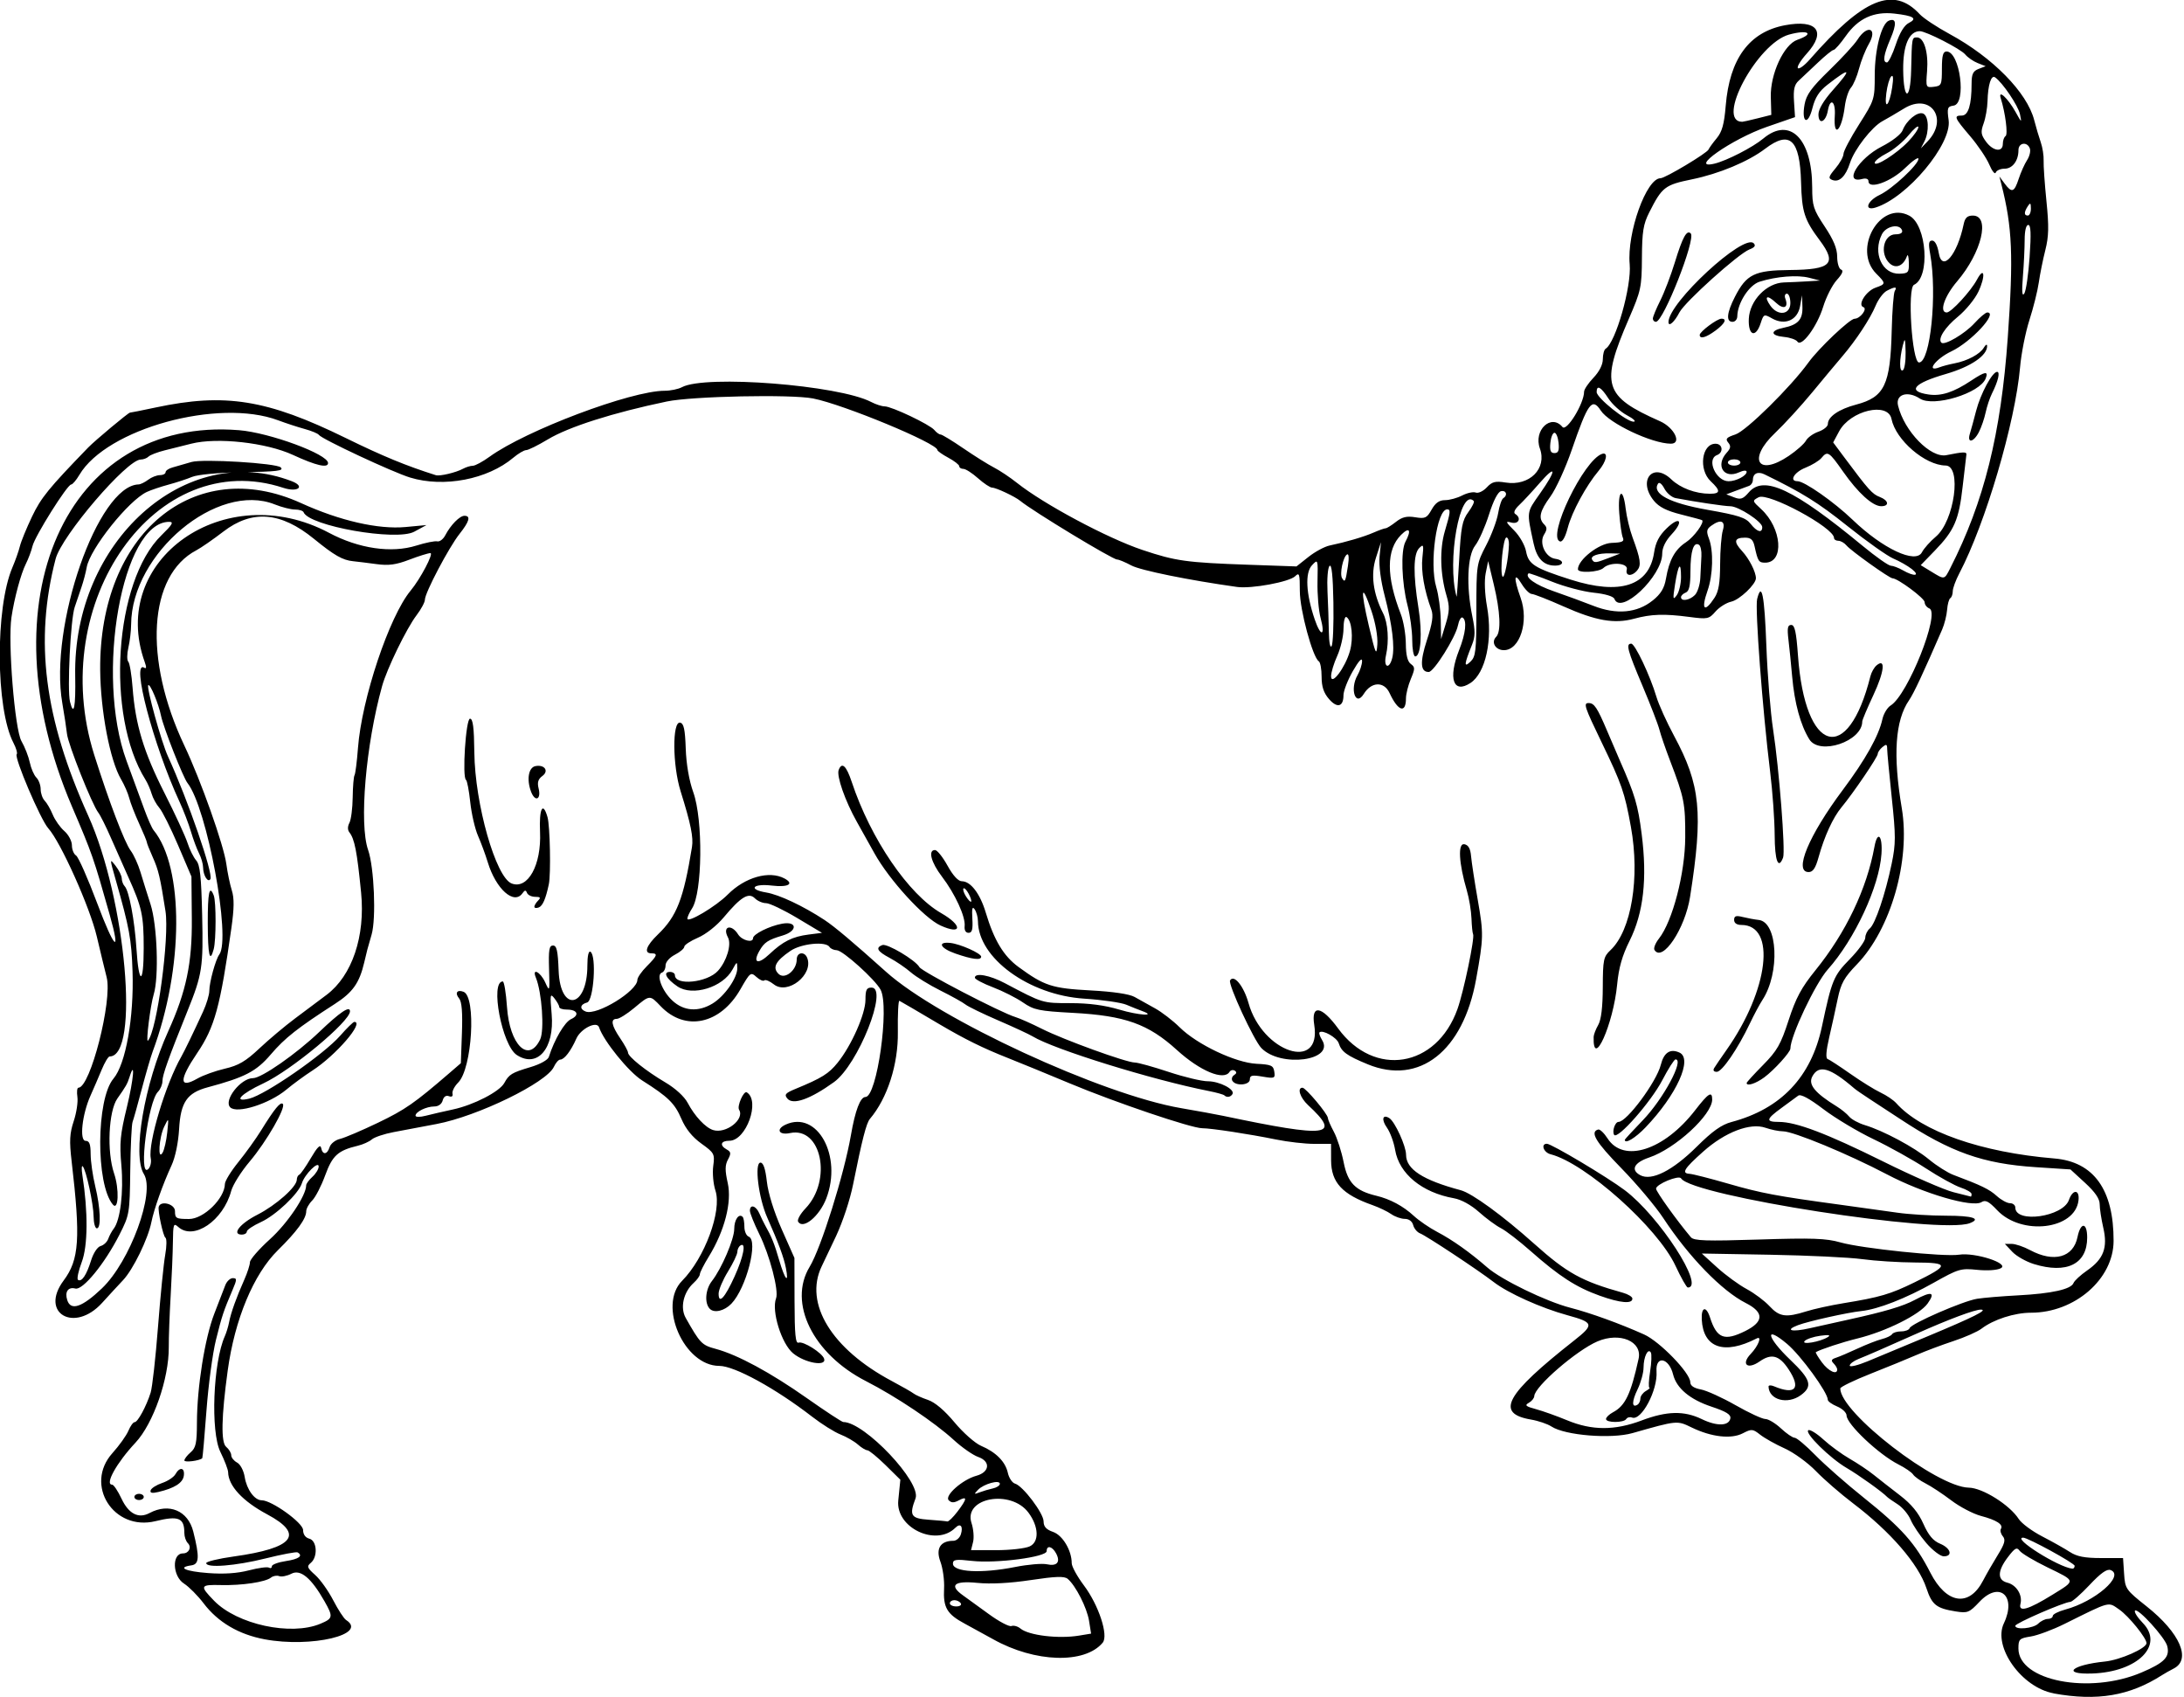 <?xml version="1.0" encoding="UTF-8"?>
<svg version="1.1" viewBox="0 0 655.31 509.06" xmlns="http://www.w3.org/2000/svg">
<path d="m616.19 507.94c-9.624-1.756-18.291-13.947-14.928-20.999 3.904-8.186-1.325-12.803-7.311-6.456-3.075 3.261-3.572 3.46-7.181 2.883-5.776-0.924-7.085-1.966-8.746-6.966-2.414-7.267-10.762-16.922-22.003-25.448-3.724-2.825-8.746-7.181-11.16-9.681-2.414-2.5-6.625-5.554-9.358-6.787-2.733-1.233-6.045-3.088-7.36-4.123-2.235-1.758-2.575-1.785-5.232-0.411-3.47 1.795-9.43 1.11-15.345-1.764-4.371-2.124-4.292-2.131-17.718 1.687-6.418 1.825-20.248 0.707-24.327-1.966-1.181-0.774-3.953-1.716-6.158-2.092-10.774-1.839-7.704-7.46 12.948-23.705 6.095-4.794 5.931-5.414-2-7.587-7.901-2.164-17.741-6.588-22.106-9.938-4.821-3.7-20.269-13.913-22.117-14.622-0.865-0.332-1.793-1.445-2.062-2.474-0.298-1.141-1.279-1.87-2.515-1.87-1.114 0-2.948-0.646-4.076-1.436-1.128-0.79-3.656-2.003-5.619-2.695-9.096-3.209-12.401-6.788-12.421-13.447l-0.014-4.922h-5.041c-2.773 0-7.941-0.591-11.484-1.314-8.026-1.637-19.391-3.371-22.164-3.383-3.232-0.014-26.036-7.732-39.592-13.4-6.703-2.803-15.141-6.264-18.75-7.69-7.43-2.937-12.781-5.575-20.36-10.038-2.878-1.695-6.646-3.915-8.374-4.934-1.728-1.019-3.414-1.988-3.747-2.155-0.333-0.167-0.544 4.042-0.469 9.352 0.138 9.704-3.143 19.904-8.385 26.069-1.073 1.262-2.337 6.189-5.05 19.68-0.927 4.608-3.054 11.06-5.102 15.469-0.718 1.547-2.663 5.637-4.321 9.089-5.353 11.144 2.993 24.788 21.035 34.388 3.047 1.621 6 3.311 6.562 3.754 0.562 0.443 2.499 1.307 4.303 1.919 2.099 0.712 4.97 3.141 7.969 6.744 2.578 3.097 6.158 6.257 7.956 7.023 4.474 1.905 7.298 4.75 8.032 8.096 0.339 1.545 1.31 3.005 2.158 3.244 2.351 0.665 8.572 8.89 8.572 11.335 0 1.564 0.786 2.436 2.843 3.153 2.878 1.003 5.595 5.558 5.595 9.379 0 0.99 1.651 3.998 3.668 6.682 4.428 5.894 7.42 15.006 5.633 17.159-5.358 6.456-20.364 5.991-32.856-1.016-2.256-1.265-6.09-3.367-8.521-4.67-5.372-2.88-6.523-4.841-6.221-10.599 0.128-2.436-0.372-6.05-1.111-8.031-1.456-3.903 5e-3 -6.242 3.899-6.242 0.898 0 1.911-0.876 2.25-1.946 0.759-2.392-0.134-3.474-1.632-1.976-5.801 5.801-17.972 7e-3 -17.151-8.163l0.626-6.236-4.496-4.433c-2.47-2.41-4.9-4.4-5.4-4.4-0.499 0-1.778-0.775-2.843-1.723-1.065-0.948-3.412-2.303-5.217-3.012-1.805-0.709-5.619-3.096-8.475-5.306-11.035-8.535-23.34-15.272-27.896-15.272-10.573 0-18.511-18.127-11.172-25.51 6.771-6.812 12.021-20.996 10.017-27.067-0.646-1.957-0.944-5.274-0.663-7.371 0.488-3.641 0.328-3.944-3.551-6.73-2.72-1.953-4.702-4.404-5.998-7.418-2.015-4.685-3.942-6.57-11.794-11.534-4.038-2.553-11.544-11.815-12.919-15.941-0.666-1.998-5.497 0.413-6.814 3.4-1.641 3.722-3.615 6.295-4.829 6.295-0.505 0-1.36 0.97-1.9 2.156-2.165 4.751-22.841 14.829-35.215 17.164-4.234 0.799-10.018 1.891-12.854 2.426-2.836 0.535-5.789 1.524-6.562 2.197-0.773 0.673-2.672 1.527-4.219 1.897-5.956 1.426-7.61 2.927-9.779 8.877-1.154 3.165-2.906 6.563-3.894 7.55-0.988 0.988-1.796 2.443-1.796 3.235 0 2.231-2.783 6.051-8.513 11.686-7.284 7.163-12.937 20.724-15.045 36.094-1.906 13.895-2.062 21.546-0.466 22.871 0.838 0.696 1.524 1.831 1.524 2.523 0 0.692 0.786 1.679 1.746 2.193 0.999 0.534 1.985 2.405 2.304 4.368 0.608 3.745 2.958 6.951 5.094 6.951 2.992 0 12.418 6.779 12.418 8.93 0 1.313 0.704 2.285 1.875 2.591 2.307 0.603 2.6 5.459 0.438 7.254-1.262 1.047-1.101 1.49 1.312 3.63 1.512 1.341 3.952 4.758 5.421 7.594 1.47 2.836 3.199 5.494 3.844 5.906 6.777 4.336-10.433 8.418-24.436 5.797-7.77-1.455-14-5.127-18.297-10.786-1.753-2.309-4.404-4.978-5.892-5.931-3.468-2.222-3.706-9.049-0.315-9.049 1.802 0 2.688-1.861 1.467-3.082-0.574-0.574-1.043-1.933-1.043-3.02 0-4.566-1.714-5.273-8.663-3.573-12.572 3.076-21.442-10.926-12.924-20.401 2.049-2.279 4.21-5.304 4.801-6.722 0.592-1.418 1.436-2.578 1.876-2.578 0.935 0 3.503-4.74 4.796-8.851 0.496-1.577 1.491-10.461 2.211-19.742 0.72-9.281 1.69-18.984 2.155-21.562 0.465-2.578 0.492-4.911 0.06-5.184-0.687-0.435-2.348-8.179-1.993-9.296 0.615-1.939 4.869-0.782 4.869 1.323 0 2.19 0.329 2.376 4.21 2.376 4.394 0 10.704-6.16 10.767-10.51 0.013-0.882 1.829-3.835 4.037-6.562s5.266-6.981 6.797-9.453c4.063-6.563 5.822-8.711 6.543-7.993 1.025 1.02-4.904 11.322-9.951 17.291-2.55 3.016-5.039 6.978-5.531 8.803-2.409 8.944-11.288 14.974-15.903 10.798-1.389-1.257-1.528-0.867-1.59 4.453-0.037 3.207-0.34 10.472-0.673 16.144-0.333 5.672-0.588 12.633-0.567 15.469 0.07 9.431-4.636 22.932-9.986 28.648-5.667 6.054-9.307 12.602-7.005 12.602 0.459 0 1.723 1.89 2.808 4.2 2.145 4.563 5.098 6.082 8.396 4.317 5.853-3.132 11.559-0.723 13.133 5.545 1.925 7.666 1.806 9.807-0.562 10.143-4.378 0.622-1.85 1.793 4.984 2.31 4.756 0.36 8.798 0.093 12.264-0.81 2.844-0.741 5.558-1.107 6.031-0.815 0.474 0.293 0.861 0.111 0.861-0.403s1.898-1.22 4.219-1.568c3.892-0.584 5.242-1.581 3.516-2.598-0.387-0.228-4.711 0.585-9.609 1.806-9.022 2.249-17.812 2.944-17.812 1.407 0-0.462 3.691-1.353 8.203-1.98 18.111-2.517 21.376-6.618 10.078-12.655-7.363-3.934-11.642-8.556-11.712-12.649-0.013-0.773-1.062-3.516-2.33-6.094-2.983-6.064-2.18-26.835 1.341-34.688 0.462-1.031 1.041-2.93 1.285-4.219 0.53-2.798 2.213-7.5 4.551-12.718 0.931-2.1 1.7-4.47 1.7-5.27 0-0.798 2.712-3.908 6.027-6.909 5.285-4.785 10.848-13.071 10.848-16.155 0-0.468 0.844-1.615 1.875-2.548 1.031-0.933 1.875-2.322 1.875-3.086 0-1.841-4.202 2.341-5.035 5.011-0.98 3.144-7.822 9.624-12.331 11.678-2.308 1.052-4.197 2.323-4.197 2.826 0 0.503-0.664 0.914-1.475 0.914-3.177 0-0.628-3.276 4.631-5.954 5.617-2.86 11.844-8.39 11.844-10.518 0-0.651 0.332-1.325 0.738-1.497 0.406-0.172 1.973-2.422 3.483-5 1.93-3.296 2.845-4.2 3.081-3.047 0.45 2.203 1.808 2.079 2.541-0.232 0.327-1.03 1.726-2.135 3.11-2.456 1.384-0.321 6.523-2.508 11.422-4.861 8.133-3.907 10.955-5.869 21.397-14.878l3.447-2.974 0.326-9.008c0.225-6.217-0.034-9.441-0.837-10.408-1.361-1.641-0.628-2.751 1.322-2.002 3.86 1.481 2.597 23.02-1.596 27.213-1.11 1.11-1.883 2.604-1.718 3.322 0.188 0.819-0.215 1.107-1.085 0.773-0.861-0.331-1.563 0.153-1.858 1.279-0.283 1.083-1.286 1.81-2.498 1.81-2.385 0-5.651 1.594-5.651 2.758 0 0.458 1.339 0.471 3.047 0.03 1.676-0.433 5.367-1.285 8.203-1.894 6.191-1.329 13.963-5.334 15.381-7.925 1.431-2.616 2.225-3.097 7.884-4.78 2.865-0.852 5.195-2.144 5.48-3.038 1.663-5.213 4.75-10.472 6.655-11.341 2.655-1.21 1.939-2.872-1.237-2.872-1.259 0-2.288-0.341-2.288-0.758 0-0.417-0.641-1.577-1.424-2.578-1.3-1.66-1.374-1.245-0.853 4.743 0.892 10.242-4.279 16.27-10.475 12.211-4.434-2.905-8.075-22.055-4.194-22.055 0.407 0 0.976 3.438 1.264 7.639 0.784 11.437 6.472 17.01 9.951 9.751 1.32-2.753 0.526-14.128-1.296-18.562-1.245-3.031 1.361-1.718 2.791 1.406 1.367 2.987 1.39 2.909 1.175-3.984-0.179-5.723 0.042-7.031 1.187-7.031 1.11 0 1.465 1.581 1.684 7.497 0.473 12.763 8.628 11.312 8.628-1.535 0-2.82 0.365-4.441 0.922-4.096 1.878 1.161 0.979 14.71-1.01 15.23-2.12 0.555-2.34 1.97-0.419 2.707 3.35 1.286 15.507-6.155 15.507-9.491 0-0.694 1.266-2.527 2.812-4.074 3.169-3.169 3.431-3.894 1.406-3.894-2.365 0-1.578-2.28 1.959-5.676 5.647-5.422 7.668-10.605 10.205-26.18 0.479-2.939-0.331-6.921-3.412-16.777-2.44-7.805-2.53-21.045-0.14-20.562 1.102 0.223 1.481 1.979 1.683 7.788 0.163 4.688 1.009 9.585 2.256 13.06 2.989 8.328 2.754 30.126-0.376 34.903-0.767 1.17-1.394 2.534-1.394 3.032 0 1.446 8.601-3.678 12.107-7.211 5.18-5.222 12.458-7.284 17.043-4.83 3.021 1.617 1.11 2.708-3.737 2.134-5.791-0.686-7.329 1.137-1.745 2.069 3.885 0.649 11.086 4.041 17.445 8.217 3.015 1.98 8.617 6.695 18.503 15.573 15.866 14.248 64.719 36.821 88.509 40.896 4.898 0.839 10.594 1.881 12.656 2.315 31.652 6.66 35.588 6.159 25.445-3.241-2.394-2.219-3.341-5.197-1.652-5.197 0.971 0 7.613 7.92 7.613 9.078 0 0.436 0.81 2.304 1.799 4.151s2.31 5.953 2.934 9.126c1.218 6.193 3.509 8.542 9.798 10.048 4.151 0.994 8.078 3.1 11.25 6.034 1.547 1.431 4.712 3.598 7.033 4.817 4.578 2.403 9.83 6.13 15.002 10.644 4.273 3.73 17.667 10.233 24.936 12.107 6.034 1.555 14.786 4.722 22.107 7.999 4.717 2.111 13.856 11.536 13.879 14.313 8e-3 1.069 1.061 1.795 3.176 2.191 1.739 0.326 6.428 2.455 10.42 4.73 3.992 2.275 8.009 4.137 8.926 4.137 0.917 0 3.023 1.266 4.679 2.812 1.656 1.547 3.508 2.812 4.116 2.812 0.608 0 3.411 2.358 6.229 5.241 2.818 2.883 9.343 8.611 14.499 12.73 11.393 9.101 15.498 13.721 19.994 22.507 4.822 9.422 11.641 10.431 15.829 2.342 0.922-1.781 2.881-5.191 4.354-7.578 2.137-3.463 2.452-4.613 1.56-5.688-0.615-0.741-0.875-1.74-0.579-2.219 0.802-1.297-1.27-2.64-6.003-3.892-2.32-0.613-6.328-2.714-8.906-4.669s-6.038-4.236-7.688-5.07c-1.65-0.834-3.338-2.044-3.75-2.689-0.412-0.645-2.417-2.016-4.456-3.047-5.85-2.96-15.495-12.073-15.506-14.652-4e-3 -0.84-1.272-2.051-2.819-2.692-1.547-0.641-2.812-1.546-2.812-2.012 0-2.201-8.123-13.335-12.249-16.79-6.881-5.761-6.091-1.956 0.999 4.812 6.175 5.894 6.786 7.944 3.154 10.591-3.987 2.906-9.539 1.439-9.687-2.561-0.016-0.442 0.708-0.493 1.611-0.114 6.452 2.712 8.213 0.673 4.397-5.093-2.779-4.2-5.129-4.834-8.685-2.343-3.652 2.558-5.649 0.85-2.658-2.272 2.272-2.371 3.482-5.509 1.79-4.637-9.756 5.022-16.039 2.869-16.488-5.651-0.201-3.816 1.323-4.216 2.469-0.648 2.035 6.334 4.321 7.205 10.634 4.053 5.579-2.786 5.613-5.586 0.103-8.374-7.173-3.629-17.098-13.846-24.755-25.483-2.304-3.502-7.973-10.238-12.598-14.97-7.69-7.867-9.48-10.856-6.944-11.594 0.516-0.15 1.781 1.044 2.812 2.654 4.817 7.52 17.018 3.587 26.335-8.488 3.924-5.086 5.071-5.803 5.071-3.172 0 4.592-11.03 14.745-18.905 17.402-4.55 1.535-5.645 3.717-2.666 5.311 3.388 1.813 9.703-1.375 16.933-8.547 4.72-4.683 7.441-6.616 10.433-7.411 14.869-3.953 23.917-13.498 27.131-28.619 2.979-14.017 3.494-15.264 8.371-20.245 2.552-2.606 4.639-5.487 4.639-6.403 0-0.916 0.609-2.171 1.353-2.788 1.649-1.368 4.677-10.329 6.573-19.449 1.24-5.965 1.243-8.251 0.029-19.688-0.755-7.116-1.378-13.729-1.383-14.694-8e-3 -1.454-0.252-1.555-1.416-0.588-0.773 0.642-1.406 1.562-1.406 2.044 0 0.949-7.363 11.789-10.898 16.045-2.547 3.066-5.132 8.7-6.864 14.958-0.909 3.286-1.692 4.453-2.985 4.453-4.549 0 0.014-10.955 10.28-24.68 6.757-9.034 10.758-16.181 11.855-21.175 0.36-1.641 1.475-3.491 2.477-4.111 5.156-3.191 14.973-27.829 11.604-29.122-0.773-0.297-1.406-1.142-1.406-1.878 3e-5 -1.164-8.078-7.158-9.646-7.158-0.907 0-12.46-8.241-13.776-9.825-0.65-0.784-1.764-1.425-2.474-1.425s-1.292-0.382-1.292-0.85c0-3.091-19.751-13.747-22.628-12.207-1.94 1.038-1.931 1.083 0.746 3.539 6.252 5.735 7.028 16.081 1.206 16.081-1.92 0-2.179-0.402-3.17-4.922-0.427-1.947-1.12-2.578-2.836-2.578-3.272 0-3.541 1.186-0.912 4.021 2.139 2.307 4.156 6.265 4.156 8.155 0 1.808-4.917 6.475-7.396 7.019-1.462 0.321-3.59 1.656-4.729 2.966-1.963 2.258-2.373 2.342-7.863 1.619-7.514-0.989-11.395-0.863-16.574 0.538-5.904 1.597-11.462 0.628-21.163-3.69-4.603-2.049-8.902-3.732-9.554-3.74s-2.022-1.386-3.043-3.061c-2.286-3.749-2.415-1.744-0.273 4.234 2.532 7.066-0.225 15.688-5.018 15.688-2.546 0-3.935-2.39-2.324-4 1.521-1.521 1.248-7.565-0.709-15.687l-1.694-7.031-0.739 3.641c-0.442 2.177-0.283 6.195 0.396 9.994 1.77 9.904-0.406 19.939-4.971 22.931-5.139 3.367-6.765-1.33-3.409-9.847 1.99-5.05 2.408-8.935 1.052-9.773-0.453-0.28-1.082 0.785-1.399 2.367-0.711 3.556-7.212 13.923-8.747 13.95-2.54 0.044-2.711-2.959-0.546-9.6 1.638-5.026 1.973-7.334 1.319-9.104-2.133-5.775-3.137-11.601-2.687-15.592 0.437-3.879 0.341-4.17-0.952-2.877-1.784 1.784-1.858 7.834-0.222 18.015 1.204 7.491 0.728 14.49-0.986 14.49-0.492 0-0.895-2.232-0.895-4.959s-0.633-7.391-1.408-10.363c-1.759-6.755-2.076-16.367-0.628-19.069 1.89-3.526 1.214-4.589-1.312-2.063-4.466 4.466-4.489 12.427-0.069 23.798 0.802 2.062 1.476 6.024 1.499 8.803 0.028 3.438 0.504 5.391 1.49 6.112 1.306 0.955 1.306 1.399 0 4.526-0.797 1.907-1.449 4.51-1.449 5.786 0 4.66-2.388 3.892-4.919-1.581-1.651-3.569-5.447-3.445-7.733 0.253-2.467 3.991-4.277-1.423-1.879-5.618 0.737-1.289 1.351-3.188 1.364-4.219 0.015-1.179-1.017-0.059-2.779 3.014-1.542 2.689-2.804 5.933-2.804 7.21 0 3.516-1.896 4.003-4.372 1.124-1.575-1.831-2.19-3.701-2.19-6.657 0-2.261-0.375-4.343-0.834-4.627-1.84-1.16-5.7-15.39-5.7-21.1 0-5.135-0.164-5.66-1.384-4.439-1.722 1.722-13.124 3.835-17.439 3.231-14.483-2.025-28.969-4.97-31.729-6.449-1.83-0.981-3.756-1.783-4.28-1.783-1.364 0-25.289-14.491-29.074-17.609-1.553-1.28-7.243-3.953-8.413-3.953-0.601 0-2.511-1.266-4.244-2.812s-3.707-2.812-4.388-2.812c-0.681 0-1.237-0.355-1.237-0.79s-1.477-1.585-3.281-2.557c-1.805-0.972-3.281-2.015-3.281-2.319 0-1.992-28.156-13.658-37.31-15.458-6.58-1.294-36.233-0.68-43.863 0.908-16.064 3.344-29.462 7.606-35.685 11.353-2.956 1.78-5.894 3.236-6.53 3.236-0.635 0-2.372 1.024-3.86 2.276-7.742 6.515-20.834 9.034-30.948 5.956-5.229-1.591-26.564-11.565-27.4-12.808-0.273-0.407-2.185-1.2-4.247-1.764-2.062-0.563-5.648-1.736-7.969-2.605-17.892-6.703-51.448 2.51-59.638 16.373-0.937 1.587-2.045 2.885-2.461 2.885-1.16 0-10.877 15.469-11.594 18.456-0.348 1.451-1.242 3.845-1.987 5.322-1.5 2.974-3.477 10.302-4.334 16.066-1.117 7.511 0.994 33.647 2.999 37.13 1.008 1.75 2.136 4.635 2.506 6.411 0.371 1.776 1.255 3.809 1.966 4.52 0.711 0.711 1.292 2.286 1.292 3.502s0.545 2.767 1.212 3.449c0.666 0.681 1.752 2.561 2.412 4.176 0.66 1.615 2.224 3.828 3.476 4.916 1.255 1.091 2.275 3.012 2.275 4.282 0 1.267 0.559 2.641 1.242 3.053 0.683 0.412 3.53 6.839 6.327 14.281 5.199 13.834 7.215 15.73 3.789 3.564-4.863-17.2-5.245-18.3-11.349-32.56-26.425-61.79-1.885-117.04 50.128-112.86 9.163 0.735 26.719 7.209 26.719 9.853 0 1.602-3.585 0.773-10.526-2.434-8.015-3.703-22.737-5.334-30.489-3.378-2.191 0.553-5.777 1.452-7.969 1.997-2.191 0.545-4.385 1.389-4.875 1.875-0.49 0.486-1.544 0.886-2.344 0.888-4.156 0.013-23.74 22.874-25.543 29.818-6.384 24.579-3.436 47.754 9.8 77.053 11.317 25.049 15.5 72.188 6.407 72.188-0.406 0-1.481 1.793-2.389 3.984-0.908 2.191-2.409 5.672-3.334 7.734-2.532 5.639-3.398 13.594-1.481 13.594 1.131 0 1.498 0.97 1.509 3.984 0.008 2.191 0.626 6.516 1.373 9.609 1.589 6.58 1.823 12.656 0.487 12.656-0.516 0-0.953-1.582-0.971-3.516-0.036-3.801-2.267-14.1-3.269-15.093-0.338-0.335-0.383 0.867-0.099 2.671 1.727 10.971 1.654 21.205-0.187 26.05-1.022 2.689-1.524 5.095-1.116 5.347 1.115 0.689 2.534-1.42 3.901-5.799 0.706-2.263 1.928-4.11 2.884-4.36 0.912-0.239 1.937-1.212 2.278-2.163 0.34-0.951 1.081-2.321 1.645-3.045 1.974-2.53 2.999-11.005 2.294-18.969-0.595-6.726-0.358-9.22 1.666-17.537 1.996-8.197 2.546-14.597 0.77-8.953-0.629 1.998-1.071 2.78-3.63 6.41-2.666 3.783-3.207 15.974-0.996 22.476 1.592 4.685 1.335 11.354-0.362 9.353-5.153-6.081-5.033-31.625 0.178-37.781 3.688-4.358 6.179-18.353 5.723-32.165-0.318-9.662-0.945-13.072-5.048-27.455-1.844-6.465-1.844-6.527-0.039-4.219 1.008 1.289 1.842 2.998 1.854 3.797 0.011 0.799 0.41 1.854 0.886 2.344 1.302 1.34 2.982 10.266 3.521 18.703 0.708 11.093 2.176 10.998 2.176-0.141 0-9.876-0.513-12.231-4.663-21.421-1.397-3.094-3.737-8.367-5.199-11.719-1.462-3.352-3.15-6.727-3.749-7.5-1.897-2.446-9.055-20.434-9.408-23.642-0.186-1.692-0.815-5.819-1.397-9.17-4.027-23.186 10.658-65.311 22.887-65.655 0.584-0.016 1.88-0.649 2.881-1.406 1.001-0.757 2.583-1.376 3.516-1.376s1.696-0.393 1.696-0.874c0-0.481 0.949-1.129 2.109-1.439 1.16-0.311 3.7-1.042 5.643-1.626 3.337-1.002 25.521 0.338 26.801 1.618 1.026 1.026-0.951 1.266-12.069 1.462-6.767 0.119-12.891 0.701-14.517 1.38-1.547 0.645-4.711 1.684-7.031 2.308-2.32 0.624-5.261 1.614-6.536 2.2-5.473 2.516-17.086 17.06-18.067 22.628-0.273 1.547-0.966 4.184-1.54 5.859-0.575 1.676-1.505 4.418-2.067 6.094-1.243 3.706-2.286 24.851-1.399 28.384 1.143 4.556 1.73 1.632 1.555-7.757-0.748-40.269 33.136-70.715 65.003-58.409 4.125 1.593 1.791 3.415-2.543 1.984-38.138-12.587-71.263 34.163-56.751 80.094 4.449 14.08 9.112 26.319 10.959 28.761 0.905 1.197 2.216 4.075 2.914 6.395 0.697 2.32 2.061 6.678 3.03 9.685 1.999 6.2 2.546 21.759 0.95 26.994-1.005 3.295-2.424 14.635-1.74 13.899 2.699-2.902 6.501-30.957 5.267-38.858-1.597-10.221-2.096-12.336-3.813-16.162-0.981-2.186-1.784-4.217-1.784-4.513 0-0.296-1.044-2.821-2.32-5.61-1.276-2.789-2.611-6.23-2.966-7.646-0.355-1.416-1.46-3.954-2.454-5.638-3.318-5.623-6.157-20.508-6.255-32.791-0.326-40.959 28.228-64.639 60.316-50.021 11.584 5.277 23.145 7.922 31.301 7.16l6.283-0.587-3.656 1.983c-5.375 2.915-31.608-1.696-33.219-5.839-0.172-0.442-1.323-0.804-2.559-0.804s-3.974-0.691-6.084-1.535c-17.201-6.882-42.961 14.64-43.098 36.008-0.012 1.923-0.382 5.045-0.822 6.939-0.44 1.894-0.455 3.792-0.034 4.219 0.421 0.427 1.005 3.94 1.296 7.807 0.834 11.054 3.315 19.259 9.538 31.538 3.173 6.26 6.292 13.01 6.931 15 0.639 1.99 1.816 4.366 2.615 5.28 1.144 1.309 1.524 4.788 1.789 16.406 0.358 15.669 0.037 17.755-4.424 28.807-5.668 14.05-7.489 19.14-7.489 20.95 0 1.035-0.603 2.486-1.341 3.224-2.973 2.973-5.909 25.683-3.009 23.277 0.706-0.586 1.083-2.065 0.844-3.314-0.872-4.563 4.476-22.34 9.19-30.544 0.92-1.601 3.745-7.448 6.504-13.462 1.031-2.248 1.875-5.047 1.875-6.219 0-2.556 1.886-9.427 2.993-10.903 3.591-4.79-3.695-44.062-9.544-51.447-1.313-1.657-7.26-16.764-7.935-20.156-0.712-3.576-3.279-9.735-3.828-9.185-0.617 0.617 3.932 17.058 5.913 21.373 5.954 12.965 13.668 35.272 12.725 36.797-0.735 1.19-2.164-1.104-2.19-3.516-0.011-1.031-0.559-2.93-1.217-4.219-0.658-1.289-1.757-4.242-2.442-6.562-0.685-2.32-2.222-6.328-3.415-8.906-7.872-17.01-14.633-42.715-10.575-40.207 0.642 0.397 0.697-0.151 0.163-1.629-11.1-30.759 24.059-55.455 55.283-38.832 8.907 4.742 18.721 6.171 26.207 3.816 2.732-0.859 5.549-1.427 6.26-1.262 0.711 0.165 1.787-0.646 2.391-1.802 1.624-3.112 4.33-5.866 5.764-5.866 1.962 0 1.505 1.678-1.484 5.446-3.188 4.02-10.38 17.675-10.38 19.709 0 0.763-1.127 2.865-2.505 4.672-3.006 3.942-8.896 16.048-10.345 21.267-4.91 17.68-6.926 41.303-4.193 49.14 1.818 5.214 2.452 20.54 1.049 25.391-1.4 4.843-1.227 4.189-2.231 8.434-1.446 6.112-3.439 8.914-8.796 12.364-11.152 7.183-15.011 10.224-19.203 15.131-4.375 5.121-7.754 6.882-18.988 9.894-6.155 1.65-8.083 4.468-8.543 12.489-0.236 4.117-1.141 8.467-2.271 10.916-2.615 5.667-5.264 13.13-6.043 17.022-1.012 5.056-5.482 14.212-8.498 17.405-1.493 1.58-4.309 4.634-6.258 6.786-8.347 9.217-18.894 3.133-11.573-6.675 4.679-6.269 5.102-12.584 2.393-35.785-0.712-6.096-0.594-8.33 0.631-12.018 0.828-2.492 1.323-5.767 1.101-7.278s-0.085-2.748 0.303-2.748c3.566 0 10.262-26.171 8.478-33.135-0.549-2.143-1.88-7.644-2.957-12.225-2.071-8.8-10.835-28.34-14.562-32.46-2.308-2.56-10.323-21.36-9.468-22.21 0.289-0.29-0.16-1.85-0.999-3.46-5.32-10.21-5.481-40.5-0.28-52.61 0.885-2.062 1.888-4.906 2.229-6.318 0.34-1.413 1.981-5.42 3.645-8.906 2.708-5.673 4.932-8.408 16.836-20.704 2.033-2.1 12.064-10.478 12.545-10.478 0.25 0 3.705-0.692 7.68-1.538 20.868-4.443 33.469-2.418 57.119 9.178 11.013 5.4 18.123 8.331 26.982 11.123 1.181 0.372 6.042-0.781 8.19-1.944 0.895-0.484 2.203-0.881 2.906-0.881 0.703 0 2.954-1.214 5.002-2.698 10.934-7.921 42.471-19.802 52.56-19.802 1.751 0 4.087-0.484 5.191-1.075 7.024-3.759 47.043-0.631 56.755 4.436 1.386 0.723 3.21 1.317 4.055 1.32 2.121 8e-3 13.546 5.441 14.918 7.094 0.616 0.742 1.464 1.35 1.883 1.35 0.42 0 3.484 1.863 6.81 4.14s7.465 4.87 9.2 5.763c1.734 0.893 4.841 2.966 6.903 4.608 8.03 6.389 27.122 16.593 37.641 20.117 9.984 3.345 13.143 3.785 31.942 4.445l14.271 0.501 3.598-2.849c1.979-1.567 4.838-3.109 6.354-3.427 4.985-1.045 10.208-2.582 13.211-3.888 1.625-0.707 3.246-1.285 3.602-1.285 0.356 0 1.749-0.866 3.095-1.925 1.85-1.455 3.259-1.792 5.773-1.378 2.981 0.49 3.491 0.252 4.922-2.293 1.137-2.023 2.298-2.841 4.031-2.841 1.339 0 3.652-0.63 5.141-1.4 1.489-0.77 3.323-1.163 4.076-0.874 0.753 0.289 2.236-0.404 3.295-1.54 1.6-1.718 2.555-1.965 5.67-1.467 7.133 1.141 12.461-4.162 10.27-10.221-1.974-5.459 3.374-10.539 6.778-6.438 1.242 1.496 6.486-7.059 6.486-10.581 0-0.686 1.266-2.571 2.812-4.19 1.751-1.832 2.812-3.931 2.812-5.561 0-1.44 0.377-2.851 0.838-3.136 3.023-1.868 7.823-18.722 7.222-25.356-0.855-9.438 5.013-25.799 9.253-25.799 1.39 0 13.987-7.535 14.416-8.624 0.178-0.451 1.275-1.965 2.437-3.364 1.618-1.948 2.252-4.231 2.706-9.747 1.16-14.102 7.059-22.128 17.749-24.149 9.679-1.831 12.555 1.874 6.584 8.482-1.839 2.036-3.039 4.006-2.666 4.379 0.373 0.373 1.972-0.799 3.553-2.603 16.117-18.389 25.11-22.086 33.002-13.57 1.107 1.194 5.139 3.868 8.96 5.941 12.907 7.004 23.245 17.517 25.376 25.807 0.545 2.119 1.433 5.119 1.973 6.666 0.54 1.547 0.928 4.016 0.861 5.486-0.067 1.471 0.314 6.957 0.846 12.192 0.77 7.567 0.7 10.574-0.339 14.67-0.719 2.833-1.599 7.202-1.957 9.709-0.357 2.506-1.622 7.569-2.81 11.25s-2.453 10.068-2.811 14.193c-1.43 16.501-10.42 46.977-18.241 61.839-1.075 2.043-1.954 4.444-1.954 5.335s-0.33 1.825-0.733 2.074c-0.403 0.249-0.837 1.817-0.964 3.484s-0.797 4.336-1.489 5.931c-5.704 13.142-8.527 19.176-9.911 21.18-4.194 6.078-4.895 16.423-2.198 32.432 2.64 15.672-3.301 36.31-13.485 46.841-3.82 3.951-4.778 5.671-5.742 10.312-0.636 3.064-1.792 8.308-2.57 11.654-0.902 3.881-1.072 6.197-0.471 6.397 0.518 0.173 3.591 2.174 6.83 4.448s7.323 4.806 9.077 5.628c1.754 0.822 3.864 2.248 4.688 3.17 7.605 8.504 25.552 14.783 47.436 16.597 11.823 0.98 17.841 9.356 17.789 24.762-0.038 11.415-11.663 21.509-24.771 21.509-4.959 0-11.258 2.03-14.865 4.79-1.188 0.909-4.985 2.586-8.438 3.725s-8.387 2.992-10.965 4.116c-2.578 1.124-8.801 3.67-13.828 5.658-5.027 1.988-9.141 3.981-9.141 4.428 0 7.256 28.986 29.621 38.57 29.76 4.123 0.06 12.265 5.174 14.985 9.412 0.833 1.297 3.994 3.641 7.027 5.208 3.032 1.567 6.771 3.67 8.309 4.673 2.097 1.367 4.443 1.823 9.375 1.823h6.578l0.314 4.688c0.305 4.557 0.495 4.831 6.806 9.844 9.946 7.9 13.416 15.872 8.097 18.601-1.15 0.59-2.724 1.478-3.498 1.974-9.734 6.238-19.476 7.882-32.563 5.494zm26.38-6.25c6.879-2.931 8.545-4.646 7.707-7.934-0.65-2.548-8.787-11.497-9.66-10.624-0.353 0.353 0.7 2.027 2.341 3.719 6.456 6.661-1.509 14.648-15.102 15.143-9.437 0.344-6.405-2.558 3.753-3.592 4.557-0.464 12.434-3.946 12.45-5.504 0.016-1.526-5.336-8.128-8.184-10.095-3.423-2.364-2.412-2.63-16.462 4.337-3.504 1.738-8.039 3.426-10.078 3.752-3.426 0.548-3.707 0.821-3.707 3.609 0 9.71 21.298 13.855 36.942 7.188zm-318.8-11.062 3.613-0.597-0.615-3.846c-0.627-3.922-4.038-10.617-6.415-12.589-1.009-0.837-3.603-0.75-11.07 0.373-6.305 0.948-11.988 1.245-16.08 0.839-6.957-0.69-8.535 0.725-4.219 3.782 1.16 0.822 4.619 3.327 7.685 5.568s6.131 3.862 6.809 3.601c0.678-0.26 1.897 0.078 2.708 0.751 2.49 2.066 11.399 3.139 17.583 2.118zm-227.65-3.55c3.816-1.595 3.903-2.075 1.222-6.791-3.952-6.952-7.18-9.638-9.893-8.23-1.306 0.677-2.96 1.007-3.675 0.732-0.716-0.275-1.823-0.078-2.462 0.437-1.657 1.338-8.703 2.391-14.988 2.241-6.31-0.151-6.467 0.198-2.103 4.69 6.927 7.132 23.032 10.626 31.899 6.921zm515.46-0.048c0.773-0.773 2.069-1.406 2.88-1.406 0.81 0 1.473-0.406 1.473-0.901s1.686-1.355 3.747-1.91c8.988-2.42 17.92-10.191 13.614-11.843-1.1-0.422-2.955 0.888-6.302 4.45-2.609 2.776-5.215 5.067-5.791 5.09-1.932 0.076-16.517 6.412-16.517 7.174 0 1.322 5.437 0.807 6.897-0.653zm4.282-8.674c7.058-4.369 7.132-3.981-1.569-8.223-3.996-1.948-7.726-4.171-8.288-4.94-0.859-1.174-1.421-0.875-3.516 1.871-3.183 4.173-3.246 6.918-0.176 7.689 2.731 0.686 4.614 3.737 3.927 6.365-0.682 2.606 2.361 1.733 9.623-2.762zm-327.59 2.581c-0.31-0.52-1.18-0.94-1.92-0.94s-1.35 0.42-1.35 0.94c0 0.516 0.869 0.938 1.93 0.938 1.062 0 1.67-0.422 1.351-0.938zm16.328-10.892c3.824-0.757 8.108-1.122 9.52-0.812 3.048 0.669 4.16-0.653 2.756-3.276-1.142-2.134-2.823-2.531-2.823-0.667 0 1.766-15.144 3.749-22.379 2.931-4.858-0.55-5.746-0.424-5.746 0.812 0 2.563 8.508 3.025 18.671 1.013zm317.9-0.35c0-0.786-14.012-8.448-15.448-8.448-3.502 0 10.562 8.873 14.745 9.303 0.387 0.04 0.703-0.345 0.703-0.855zm-313.55-5.828c2.913-1.327 2.758-5.906-0.342-10.098-5.27-7.127-19.618-4.524-17.101 3.102 0.59 1.787 0.797 4.347 0.461 5.688l-0.61 2.44h7.558c4.157 0 8.673-0.508 10.037-1.13zm-21.658-10.443c2.909-3.814 3.027-4.771 0.416-3.373-1.475 0.789-2.247 0.783-3.047-0.025-1.35-1.364 4.13-6.21 8.304-7.344 4.011-1.09 4.32-4.327 0.539-5.645-1.564-0.545-4.857-2.836-7.316-5.09-5.816-5.33-17.297-13.021-26.344-17.648-15.922-8.143-23.477-23.476-16.903-34.306 3.425-5.642 10.328-27.661 12.381-39.49 1.294-7.456 2.815-11.443 4.365-11.443 3.454 0 7.266-27.018 4.538-32.171-1.62-3.06-11.337-11.816-13.158-11.856-0.872-0.019-1.846-0.457-2.165-0.973-1.099-1.778-8.477-1.041-11.727 1.172-4.457 3.035-5.479 4.993-3.592 6.88 1.845 1.845 5.475-1.007 5.475-4.302 0-2.192 2.361-2.53 3.158-0.452 1.923 5.012-5.877 11.177-10.019 7.919-1.245-0.979-2.528-1.515-2.851-1.191s-1.39-0.137-2.369-1.023c-1.714-1.551-1.895-1.412-4.811 3.685-6.016 10.514-16.568 12.767-23.91 5.104-3.325-3.47-3.198-3.478-7.948 0.49-2.16 1.805-4.52 3.281-5.245 3.281-1.951 0-1.608 1.95 1.026 5.826 1.289 1.897 2.344 3.822 2.344 4.278 0 1.217 5.365 5.512 11.163 8.934 3.052 1.802 5.734 4.25 6.74 6.153 2.117 4.005 5.315 7.425 7.627 8.159 3.852 1.223 9.563-3.232 7.8-6.084-0.681-1.101 1.392-5.793 2.309-5.226 4.128 2.551-0.173 14.523-5.218 14.523-2.617 0-3.026 1.373-0.783 2.628 1.27 0.71 1.326 1.195 0.354 3.012-0.904 1.69-0.918 3.243-0.062 7.068 1.281 5.723-0.945 14.331-5.71 22.082-1.462 2.377-2.657 4.738-2.657 5.245 0 0.508-0.828 1.672-1.84 2.588-3.09 2.796-4.149 7.432-2.404 10.521 4.303 7.619 4.836 8.17 8.981 9.281 6.585 1.766 16.447 7.095 27.426 14.82 5.572 3.921 10.464 7.128 10.87 7.128 6.373 0 23.502 18.11 21.674 22.916-1.952 5.133-1.404 6.017 3.964 6.393 2.707 0.189 5.217 0.422 5.577 0.518 0.36 0.095 1.732-1.238 3.047-2.962zm-49.316-47.467c-3.498-2.884-6.555-12.745-5.114-16.5 0.882-2.298-1.91-12.961-5.051-19.292-1.53-3.12-2.8-6.26-2.8-6.98 0-2.05 1.824-1.536 2.833 0.799 0.502 1.16 1.269 2.742 1.706 3.516 1.987 3.519 2.803 5.54 4.261 10.558 1.687 5.804 2.972 7.299 2.004 2.333-0.627-3.22-2.221-7.529-5.633-15.234-2.596-5.861-3.88-16.406-1.998-16.406 0.859 0 1.48 1.847 1.916 5.707 0.394 3.482 2.132 9.056 4.458 14.297l3.812 8.59 0.032 12.933c0.025 10.09 0.295 12.833 1.228 12.475 1.372-0.526 7.075 3.071 7.651 4.827 0.798 2.431-5.765 1.288-9.291-1.618zm-24.978-13.333c-1.673-1.673-1.367-5.819 0.618-8.361 2.916-3.734 6.691-12.552 6.691-15.63 0-2.753 1.391-4.745 2.523-3.613 0.288 0.288 0.524 1.629 0.524 2.981s0.58 2.68 1.289 2.952c2.979 1.143-0.721 15.471-5.194 20.118-2.078 2.159-5.115 2.89-6.451 1.554zm7.426-9.766c2.692-5.936 3.532-10.364 1.758-9.268-0.516 0.319-0.938 1.181-0.938 1.916 0 0.735-1.266 3.394-2.812 5.908s-2.812 5.498-2.812 6.632c0 3.315 1.859 1.308 4.804-5.188zm19.052-16.38c-0.346-0.56 0.648-2.353 2.209-3.984 8.108-8.472 4.787-24.629-4.648-22.608-3.356 0.719-4.314-1.169-1.293-2.545 9.484-4.321 17.052 9.401 12.197 22.114-2.053 5.375-6.965 9.451-8.466 7.023zm-3.231-36.95c-0.985-1.187-0.6-1.64 2.463-2.902 7.905-3.257 9.967-4.542 12.653-7.884 4.146-5.159 8.321-14.607 8.321-18.83 0-3.001 0.329-3.666 1.816-3.666 5.16 0-4.038 23.15-11.265 28.353-7.148 5.146-12.301 6.962-13.988 4.929zm61.65 116.96c1.16-0.25 2.11-0.88 2.11-1.39 0-1.32-4.858 0.021-6.562 1.812-1.262 1.326-1.214 1.403 0.469 0.755 1.031-0.397 2.824-0.928 3.984-1.18zm194.68-20.395c7.58-2.853 12.741-2.967 18.046-0.4 4.522 2.189 8.13 2.1 8.57-0.21 0.22-1.157-1.218-2.051-5.7-3.542-6.429-2.139-10.459-5.524-11.476-9.638-1.253-5.069-5.319-5.816-4.975-0.914 0.395 5.62-4.54 14.912-7.347 13.835-0.653-0.25-1.436-0.052-1.741 0.441-0.725 1.173-6.068 1.166-6.068-7e-3 0-0.497 0.949-1.41 2.109-2.028 3.672-1.956 5.327-5.418 7.667-16.037 1.149-5.217-5.592-8.081-12.31-5.23-6.281 2.665-18.904 13.578-18.993 16.419-0.019 0.619-0.755 1.528-1.636 2.021-1.319 0.738-0.944 1.073 2.135 1.902 2.055 0.553 6.255 2.052 9.335 3.33 7.469 3.1 14.257 3.119 22.384 0.06zm-0.379-6.571c0-0.717 0.738-1.734 1.641-2.26 0.902-0.526 1.387-0.968 1.077-0.984-0.31-0.016-0.219-2.203 0.201-4.86 0.42-2.657 0.515-5.234 0.212-5.725-0.86-1.391-2.163 1.319-2.179 4.53-7e-3 1.584-0.819 4.534-1.803 6.557-1.751 3.599-1.76 5.66-0.021 4.586 0.48-0.297 0.873-1.126 0.873-1.844zm59.062-8.71c0-0.412-0.492-1.242-1.094-1.844-0.834-0.834-0.667-1.232 0.703-1.675 0.989-0.319 3.924-1.569 6.523-2.776s5.873-2.484 7.274-2.836c1.402-0.352 2.78-1.015 3.064-1.473 0.283-0.459 1.51-0.834 2.725-0.834s2.357-0.439 2.535-0.975c0.455-1.364 15.972-8.117 20.227-8.803 1.931-0.311 7.496-0.776 12.367-1.032 10.052-0.53 15.858-1.823 16.575-3.691 0.27-0.703 2.108-2.399 4.085-3.769 4.944-3.426 6.229-6.824 4.847-12.812-0.59-2.58-1.08-5.76-1.08-7.07 0-1.628-1.378-3.639-4.384-6.399l-4.384-4.025-10.374-0.678c-15.927-1.04-25.569-4.463-40.744-14.464-2.773-1.828-6.781-4.449-8.906-5.826-2.125-1.377-4.286-2.866-4.802-3.309-7.318-6.298-10.678-7.26-12.629-3.613-1.3 2.429 0.76 4.945 7.402 9.039 1.328 0.819 2.976 2.168 3.662 2.999 0.686 0.831 2.795 1.979 4.688 2.552 5.602 1.696 14.811 6.625 19.283 10.321 2.294 1.896 5.574 3.973 7.289 4.616 8.414 3.156 10.805 4.317 13.013 6.32 1.317 1.195 3.11 2.172 3.984 2.172 0.874 0 1.589 0.588 1.589 1.306 0 4.829 14.32 2.8 16.091-2.281 1.149-3.295 3.255-3.192 2.866 0.141-1.024 8.77-17.091 10.688-24.421 2.916-2.484-2.634-3.49-3.152-4.672-2.407-2.76 1.741-17.408-2.554-28.383-8.322-11.6-6.097-28.074-12.915-31.205-12.915-1.202 0-3.553-0.477-5.225-1.06-4.587-1.599-12.13 1.284-18.714 7.154-5.767 5.141-6.601 6.513-4.048 6.659 0.929 0.053 6.102 1.373 11.496 2.932 9.965 2.88 14.495 3.732 33.714 6.34 5.93 0.805 13.605 1.873 17.056 2.376 3.451 0.502 10.095 0.913 14.766 0.913 7.865 0 10.586 0.871 7.008 2.243-8.83 3.388-83.314-8.172-86.618-13.444-0.672-1.072-7.528 1.758-7.505 3.098 0.015 0.89 6.304 9.654 10.449 14.562 0.905 1.072 4.519 1.194 20.394 0.688 16.046-0.511 20.162-0.367 24.45 0.855 6.404 1.825 31.186 4.394 35.625 3.693 4.775-0.755 15.216 2.622 12.539 4.054-1.118 0.598-4.07 0.8-7.112 0.486-4.91-0.507-5.639-0.29-13.048 3.88-8.33 4.689-16.709 7.965-21.694 8.482-4.121 0.428-15.919 3.056-19.034 4.24-4.104 1.56-1.865 2.145 3.528 0.921 2.737-0.621 7.93-1.777 11.54-2.567 10.954-2.399 16.47-4.035 20.022-5.939 5.045-2.704 6.272-2.357 3.825 1.08-2.383 3.347-12.492 8.386-21.035 10.487-4.579 1.126-10.925 3.208-12.504 4.103-0.174 0.099 0.643 1.478 1.817 3.066 1.974 2.669 4.594 3.888 4.594 2.136zm59.016-31.632c-2.346-0.723-5.267-2.381-6.492-3.685l-2.227-2.37h2.042c1.123 0 3.616 0.844 5.54 1.875 7.134 3.824 12.962 2.217 14.217-3.92 0.939-4.591 2.903-4.48 2.903 0.164 0 7.933-6.126 10.974-15.984 7.936zm-31.829 21.645c13.838-5.779 18.132-7.928 15.938-7.979-1.78-0.041-9.565 2.862-19.219 7.169-10.046 4.482-14.491 6.418-17.578 7.659-1.418 0.57-2.578 1.455-2.578 1.967 0 0.512 2.426-0.073 5.391-1.3 2.965-1.227 11.086-4.609 18.047-7.516zm-30 0.256c0.967-0.613 0.26-0.736-2.263-0.395-2.018 0.273-4.127 0.978-4.688 1.566-1.213 1.274 4.65 0.287 6.95-1.171zm-6.495-7.703c2.283-0.72 7.315-1.825 11.183-2.456 10.937-1.784 14.028-2.69 21.291-6.241 10.562-5.165 10.581-5.924 0.152-5.972-4.833-0.023-11.951-0.473-15.818-1.002-3.867-0.528-16.28-1.124-27.584-1.324l-20.553-0.363 4.615 4.19c2.538 2.304 6.514 5.21 8.834 6.456 2.32 1.246 5.415 3.561 6.876 5.144 2.96 3.206 4.925 3.486 11.004 1.569zm-511.36-6.92c8.436-8.049 16.034-28.746 12.583-34.272-3.524-5.643 0.121-26.999 7.32-42.883 5.395-11.905 7.179-20.424 7.061-33.704l-0.113-12.656-4.005-9.375c-2.203-5.156-4.74-10.219-5.638-11.25-0.898-1.031-1.936-2.93-2.307-4.219-0.371-1.289-1.201-3.188-1.844-4.219-12.018-19.256-9.378-59.544 4.805-73.328 3.292-3.2 3.76-4.016 2.3-4.016-14.099 0-22.28 45.906-12.78 71.719 1.897 5.156 4.297 11.695 5.331 14.531 1.035 2.836 2.274 5.633 2.754 6.216 9.187 11.151 9.072 41.436-0.252 66.441-0.577 1.547-2.049 6.609-3.272 11.25s-2.462 9.07-2.755 9.844c-0.292 0.773-0.605 7.335-0.696 14.581-0.16 12.883-0.232 13.309-3.237 19.229-4.416 8.699-11.008 16.757-13.232 16.175-2.16-0.565-3.236 0.959-2.442 3.46 1.054 3.322 4.45 2.173 10.421-3.524zm560.98-28.28c0-0.476-1.468-1.349-3.263-1.942-1.795-0.592-6.479-3.176-10.41-5.743-3.931-2.566-11.005-6.508-15.721-8.76-4.716-2.252-11.486-6.302-15.045-9.001-4.309-3.268-6.842-4.625-7.582-4.064-0.611 0.463-2.851 2.108-4.978 3.655-4.712 3.428-4.864 4.219-0.811 4.219 5.199 0 14.326 3.463 31.293 11.874 8.876 4.4 18.368 8.544 21.094 9.209 2.726 0.665 5.061 1.256 5.19 1.313 0.129 0.057 0.234-0.285 0.234-0.761zm-541.39-18.52c0.468-4.517 0.467-4.519-0.904-1.708-1.581 3.241-2.027 10.45-0.482 7.802 0.505-0.865 1.128-3.607 1.386-6.094zm9.07-16.136c1.705-0.974 5.416-2.306 8.246-2.96 4.073-0.941 6.223-2.203 10.312-6.05 2.842-2.673 7.657-6.721 10.701-8.993 3.044-2.273 7.311-5.466 9.483-7.097 7.658-5.75 11.65-17.567 10.357-30.661-1.223-12.379-1.947-16.087-3.537-18.112-0.541-0.689-0.53-1.759 0.03-2.812 0.497-0.935 0.939-4.362 0.982-7.616s0.291-6.26 0.552-6.682c0.261-0.422 0.725-4.088 1.032-8.147 1.119-14.791 9.388-39.499 15.804-47.224 2.933-3.531 6.999-11.25 5.926-11.25-0.64 2.6e-4 -3.483 0.887-6.319 1.97-3.998 1.527-6.209 1.826-9.844 1.331-2.578-0.351-5.742-0.742-7.031-0.87-3.152-0.312-5.622-1.725-11.759-6.723-9.949-8.103-18.524-8.79-27.153-2.173-3.09 2.37-6.745 4.899-8.122 5.621-14.383 7.542-15.913 32.56-3.584 58.601 4.95 10.454 11.824 29.855 12.588 35.524 0.347 2.578 1.087 6.131 1.644 7.896 0.74 2.344 0.707 5.374-0.124 11.25-3.348 23.672-5.017 29.774-10.269 37.533-5.496 8.118-5.465 10.815 0.086 7.644zm154.56-22.5c3.599-2.189 7.458-7.711 7.408-10.601-0.036-2.08-0.089-2.065-1.43 0.407-2.899 5.343-11.991 8.135-16.513 5.071-3.379-2.29-4.448-4.356-2.254-4.356 0.816 0 1.484 0.435 1.484 0.968 0 3.248 9.695 2.275 12.921-1.297 2.629-2.911 4.126-7.909 3-10.014-1.788-3.342 1.006-4.174 3.047-0.907 1.126 1.803 4.47 2.655 4.47 1.14 0-1.218 4.92-3.667 8.752-4.357 4.543-0.818 4.667 2.2 0.145 3.542-4.427 1.314-5.522 2.04-6.997 4.637-2.08 3.663-0.391 4.19 3.036 0.946 4.03-3.814 6.901-5.249 11.738-5.865l4.018-0.512-7.447-4.453c-4.096-2.449-8.3-4.453-9.341-4.453s-2.544-0.651-3.34-1.446c-1.872-1.872-4.215-0.443-9.351 5.703-2.098 2.511-5.365 5.089-7.734 6.105-2.256 0.967-4.103 2.185-4.103 2.705s-1.266 1.601-2.812 2.401c-1.621 0.838-2.812 2.206-2.812 3.227 0 0.975-0.488 1.936-1.086 2.135-1.81 0.603-2e-3 5.464 3.113 8.375 3.419 3.194 7.782 3.518 12.089 0.899zm191.23-105.71c1.109-3.915 0.571-9.225-1.036-10.217-0.477-0.295-0.875 1.28-0.886 3.505-0.011 2.222-0.855 5.879-1.875 8.127s-1.852 4.99-1.85 6.094c7e-3 3.084 4.24-2.544 5.646-7.508zm12.705 2.05c0.811-3.233-0.017-10.012-2.284-18.692-1.178-4.508-1.772-9.094-1.52-11.719l0.415-4.312-1.509 4.681c-1.604 4.976-0.871 10.668 2.14 16.611 1.483 2.927 1.85 8.289 0.869 12.692-0.804 3.608 0.992 4.31 1.889 0.738zm25.242-14.366c5e-3 -13.618 0.042-13.866 2.933-19.419 1.61-3.094 3.227-7.416 3.593-9.604 0.366-2.189 1.05-4.218 1.52-4.508 1.429-0.883 0.957-2.451-0.641-2.128-0.939 0.19-2.292 2.814-3.627 7.03-1.171 3.7-3.029 7.87-4.128 9.267-2.361 3.001-2.736 12.195-0.866 21.246 0.905 4.383 0.889 6.081-0.08 8.494-2.397 5.966-2.494 7.013-0.471 5.091 1.57-1.491 1.764-3.188 1.768-15.469zm-31.491 0.239c-2.999-8.88-3.395-6.611-0.779 4.468 2.038 8.633 2.294 9.196 2.554 5.618 0.17-2.346-0.558-6.483-1.775-10.086zm-11.409-2.51c-0.143-8.012-0.523-11.604-1.159-10.968-0.527 0.528-0.799 3.931-0.614 7.696 0.182 3.712 0.367 9.178 0.41 12.146 0.045 3.079 0.4 4.891 0.827 4.219 0.412-0.648 0.653-6.539 0.536-13.092zm33.95-2.025c-1.922-6.483-2.117-13.953-0.506-19.377 1.701-5.729 1.786-6.527 0.688-6.527-3.123 0-5.397 16.256-3.265 23.34 0.686 2.28 1.292 6.716 1.345 9.856l0.098 5.71 1.395-4.564c1.148-3.758 1.192-5.248 0.246-8.438zm-37.794 6.679c-0.59-2.194-1.008-7.085-0.928-10.868 0.145-6.85 0.138-6.87-1.673-4.926-2.106 2.26-1.784 8.517 0.834 16.209 1.843 5.415 3.248 5.085 1.768-0.415zm99.637-5.234c2.472-2.001 3.504-3.703 3.998-6.593 0.951-5.57 2.693-8.73 6.007-10.897 2.409-1.575 5.616-5.981 4.822-6.624-0.124-0.1-2.945-0.862-6.271-1.694-4.342-1.086-6.645-2.243-8.169-4.105-4.973-6.075-0.364-11.779 5.207-6.442 2.735 2.62 7.287 4.317 11.581 4.317 3.199 0 3.258-0.915 0.241-3.75-3.713-3.488-2.72-11.25 1.439-11.25 2.161 0 2.496 2.621 0.436 3.411-3.234 1.241-0.298 7.839 3.488 7.839 2.247 0 5.418-1.653 5.418-2.825 0-0.511-0.963-0.446-2.284 0.156-4.581 2.087-7.164-2.062-3.68-5.911 1.204-1.33 1.296-1.986 0.426-3.034-0.91-1.096-0.516-1.533 2.186-2.425 3.244-1.071 16.546-14.18 21.903-21.586 3.113-4.303 12.423-13.125 13.851-13.125 1.667 0 3.957-3.028 2.628-3.476-1.836-0.619 0.795-4.835 3.642-5.834 3.152-1.107 3.162-1.271 0.234-4.199-7.277-7.277 1.165-22.073 9.921-17.388 5.242 2.805 6.296 18.491 1.393 20.725-2.058 0.938-0.614 23.296 1.505 23.296 3.406 0 5.508-20.492 3.342-32.578-0.566-3.156-0.437-3.984 0.621-3.984 0.827 0 1.576 1.427 1.968 3.75 0.993 5.879 5.541 0.599 7.468-8.672 0.403-1.938 1.089-2.578 2.76-2.578 5.3 0 2.647 11.092-4.716 19.717-3.851 4.512-5.466 9.345-3.121 9.345 1.337 0 7.205-6.374 9.062-9.844 2.26-4.224 2.637-1.086 0.432 3.604-1.037 2.206-3.792 5.573-6.124 7.484-3.923 3.214-6.129 6.671-4.986 7.813 0.93 0.93 7.045-2.663 9.934-5.838 1.611-1.77 3.341-3.219 3.844-3.219 3.356 0-4.845 8.859-10.815 11.684-4.717 2.232-7.803 6.42-3.504 4.757 0.902-0.349 2.906-0.876 4.453-1.172 3.903-0.745 7.696-2.773 8.831-4.722 0.526-0.902 0.968-1.135 0.984-0.517 0.073 2.878-4.881 6.253-12.359 8.419-9.738 2.82-11.748 5.198-5.207 6.158 3.79 0.556 7.487-0.648 12.785-4.164 4.204-2.79 5.231-2.944 4.351-0.652-1.709 4.453-15.676 8.711-19.771 6.028-3.69-2.418-7.338-1.237-6.525 2.112 1.872 7.719 9.78 15.823 14.511 14.871 5.105-1.027 6.145-1.052 5.994-0.146-0.086 0.516-0.589 4.814-1.118 9.552-1.116 9.997-2.502 13.191-8.334 19.209l-4.251 4.386 3.18 1.939c4.044 2.466 3.878 2.498 5.713-1.101 10.107-19.828 15.18-40.186 17.229-69.141 1.73-24.452 1.373-33.022-1.916-45.938l-0.597-2.344 1.567 2.109c2.16 2.907 2.886 2.665 4.221-1.406 0.634-1.934 1.768-4.462 2.519-5.618 0.752-1.156 1.123-2.738 0.825-3.516-0.815-2.123-3.414-1.725-3.414 0.523 0 3.182-1.786 5.563-4.174 5.563-1.228 0-2.418 0.527-2.646 1.172-0.227 0.645-1.095-0.436-1.929-2.4-0.834-1.965-3.425-5.807-5.759-8.539-4.748-5.558-4.995-6.171-2.485-6.171 1.94 0 2.93-3.217 2.93-9.522 0-2.933 0.42-3.825 2.109-4.474l2.109-0.811-2.382-0.936c-1.31-0.515-2.998-1.68-3.75-2.589-1.378-1.665-11.752-6.978-13.626-6.98-3.214-0.002-5.06 4.286-4.985 11.579 0.097 9.447 2.176 9.494 2.389 0.055 0.22-9.766 0.219-9.76 1.752-9.76 2.128 0 3.474 4.508 3.025 10.126-0.39 4.879-0.354 4.964 2.027 4.688 2.28-0.265 2.425-0.59 2.425-5.438 0-3.938 0.329-5.156 1.394-5.156 4.031 0 6.072 15.662 2.115 16.234-1.853 0.268-1.996 0.689-1.489 4.386 0.985 7.187-12.465 23.244-21.941 26.194-3.539 1.102-2.541-1.99 1.218-3.773 3.817-1.811 11.672-9.117 11.672-10.857 0-0.642-1.824 0.622-4.052 2.809-4.151 4.074-10.948 6.511-10.948 3.927 0-0.708-0.74-0.976-1.874-0.679-5.806 1.518-1.177-6.139 5.894-9.751 3.097-1.582 5.767-3.663 6.221-4.849 1.135-2.968 4.441-5.682 6.131-5.034 1.707 0.655 1.927 5.416 0.388 8.408l-1.053 2.048 1.991-2.07c6.52-6.78 0.897-14.743-6.997-9.907-2.337 1.431-5.263 3.145-6.502 3.809-3.177 1.701-8.437 8.47-9.749 12.547-1.306 4.059-3.218 5.899-5.3 5.1-1.281-0.492-1.147-0.996 0.926-3.458 1.334-1.585 2.425-3.549 2.425-4.365 0-0.815 2.109-4.805 4.688-8.865 4.592-7.232 4.688-7.532 4.688-14.685 0-7.746 2.025-15.571 4.251-16.425 2.247-0.862 2.392 0.946 0.44 5.501-2.037 4.752-2.368 7.038-1.019 7.038 0.473 0 1.666-2.426 2.652-5.391 1.169-3.514 2.53-5.761 3.911-6.456 2.678-1.347 1.429-2.151-4.353-2.805-6.2-0.697-10.85 1.451-14.56 6.713-1.62 2.304-3.28 4.189-3.67 4.189-0.396 0-2.53 1.724-4.741 3.832-2.211 2.107-4.788 4.533-5.727 5.389-1.311 1.197-1.637 2.643-1.406 6.247l0.3 4.689-8.426 2.914c-10.553 3.649-23.865 12.995-15.715 11.033 3.673-0.884 11.49-4.904 14.603-7.51 7.986-6.684 14.672-0.015 14.691 14.657 8e-3 5.537 0.35 6.607 3.752 11.719 2.66 3.996 3.745 6.62 3.747 9.062 2e-3 1.897 0.528 3.627 1.175 3.861 0.795 0.287 0.38 1.293-1.286 3.125-1.352 1.486-3.192 5.095-4.09 8.02-1.813 5.907-6.513 12.267-7.73 10.461-0.406-0.603-2.212-1.235-4.012-1.406-4.114-0.39-4.243-1.911-0.232-2.731 4.464-0.913 5.883-2.486 5.742-6.367l-0.123-3.401-0.58 3.261c-0.747 4.203-4.523 5.87-8.378 3.697-2.449-1.38-2.539-1.343-3.452 1.437-1.499 4.565-3.79 3.7-3.552-1.341 0.259-5.485 5.347-10.75 10.537-10.903 1.83-0.054 5.015-0.203 7.078-0.33l3.75-0.232-3.281-0.843c-3.532-0.907-9.807-0.405-14.858 1.188-3.154 0.995-6.634 6.407-6.684 10.393-0.011 0.902-0.653 1.641-1.427 1.641-1.996 0-1.743-2.693 0.703-7.481 3.469-6.789 5.902-7.975 16.548-8.066 12.359-0.106 14.154-1.892 8.929-8.88-4.63-6.192-5.379-8.515-5.617-17.422-0.344-12.868-3.368-15.697-10.771-10.072-5.08 3.86-13.815 7.508-21.979 9.179-8.129 1.664-8.96 2.309-12.811 9.93-1.777 3.517-2.141 5.777-2.188 13.594-0.053 8.853-0.271 9.87-3.915 18.281-8.6 19.852-7.56 23.277 9.335 30.751 4.312 1.907 6.653 6.763 3.25 6.742-5.691-0.035-18.491-6.091-21.015-9.943-2.618-3.996-3.844-2.333-8.718 11.825-1.864 5.414-4.743 11.7-6.398 13.969-3.221 4.415-3.693 6.535-1.861 8.367 0.906 0.906 0.899 1.547-0.032 3.039-1.583 2.535 0.403 6.849 3.346 7.268 2.766 0.395 2.715 2.044-0.064 2.044-3.401 0-5.446-2.107-6.424-6.618-2.115-9.763-2.189-9.184 1.906-14.99 5.037-7.142 4.97-8.981-0.115-3.144-2.191 2.516-4.954 5.49-6.14 6.611-1.323 1.25-1.776 2.271-1.172 2.644 1.93 1.193 1.074 3.158-1.126 2.586-1.889-0.491-1.802-0.241 0.826 2.392 1.637 1.64 3.211 4.409 3.558 6.259 0.726 3.871 2.483 4.983 13.365 8.459 14.81 4.73 23.545 1.905 25.045-8.098 0.461-3.075 1.497-5.072 3.776-7.281 3.961-3.839 5.26-2.243 1.473 1.81-1.803 1.93-2.809 3.995-2.809 5.767 0 6.785-12.437 18.567-14.347 13.59-0.295-0.768-2.743-1.5-6.242-1.866-3.167-0.331-8.794-1.822-12.506-3.314-3.712-1.492-6.864-2.611-7.005-2.487-1.277 1.121 2.006 3.455 7.572 5.384 3.711 1.286 9.067 3.252 11.903 4.369 6.885 2.711 13.111 2.151 17.742-1.597zm-7.762-9.303c0.525-2.006-4.993-2.38-7-0.474-1.373 1.305-7.667 1.629-7.667 0.396 0-2.842 6.295-7.772 10.102-7.911 3.224-0.117 3.885-0.428 3.378-1.586-0.346-0.792-0.828-4.077-1.07-7.3-0.519-6.91 1.127-8.099 1.921-1.388 0.291 2.459 1.228 6.362 2.082 8.672 2.393 6.474 2.654 8.313 1.395 9.831-1.604 1.933-3.668 1.776-3.141-0.24zm-5.292-3.516 3.281-1.264-2.97-0.071c-3.643-0.087-6.102 0.777-5.407 1.902 0.644 1.043 1.026 1 5.096-0.567zm-14.766-4.912c-3.989-1.364 7.142-24.465 12.656-26.268 1.928-0.63 1.328 2.256-1.058 5.092-3.747 4.453-7.998 12.297-9.244 17.058-0.748 2.856-1.614 4.371-2.354 4.118zm123.01-32.354c0.36-1.16 1.197-4.219 1.859-6.797 1.319-5.13 4.86-11.719 6.298-11.719 0.985 0 0.315 2.806-1.568 6.562-0.646 1.289-1.487 3.82-1.869 5.625-0.382 1.805-1.287 4.441-2.012 5.859-1.605 3.142-3.647 3.495-2.709 0.469zm-81.07-29.6c0-0.967 5.227-4.864 6.524-4.864 1.769 0 1.018 1.491-1.799 3.574-2.86 2.11-4.73 2.62-4.73 1.29zm-9.375-3.857c0-5.803 22.55-26.644 25.566-23.629 0.694 0.694 0.315 1.246-1.272 1.851-3.275 1.247-19.37 15.721-21.012 18.895-1.503 2.906-3.282 4.468-3.282 2.883zm-4.688-1.038c0-0.533 1-2.959 2.221-5.391 1.222-2.432 3.19-7.586 4.374-11.453 2.327-7.6 3.582-9.886 4.773-8.694 1.614 1.614-8.197 26.507-10.446 26.507-0.507 0-0.922-0.436-0.922-0.969zm54.592-60.861c0.293-4.322-1.38-5.55-2.083-1.529-0.613 3.51-2.822 4.389-2.822 1.124 0-1.505 1.564-4.151 4.219-7.141 5.969-6.721 5.532-7.215-1.526-1.729-2.487 1.933-3.697 3.818-4.502 7.013-1.355 5.382-3.359 4.375-2.343-1.177 0.525-2.871 2.093-5.021 7.434-10.2 3.723-3.609 7.509-7.723 8.414-9.141 3.023-4.737 6.181-3.474 3.38 1.353-0.99 1.705-2.295 4.999-2.9 7.319-0.605 2.32-1.696 4.888-2.425 5.705-0.729 0.818-1.559 3.349-1.844 5.625-0.931 7.416-3.476 9.771-3.001 2.777zm-36.09 144.61c1.237-1.889 1.668-4.469 1.685-10.078 0.012-4.146 0.374-8.699 0.805-10.117 0.882-2.907-0.62-3.496-3.516-1.378-1.353 0.989-1.466 1.658-0.648 3.811 1.418 3.729 1.226 10.968-0.413 15.614-2.014 5.709-0.956 6.798 2.088 2.148zm-10.05-6.24c0-4.945-0.825-3.901-1.802 2.279-0.69 4.363-0.626 4.769 0.507 3.221 0.713-0.975 1.296-3.449 1.296-5.499zm4.152 5.425c0.81-0.81 1.547-3.131 1.637-5.156 0.09-2.026 0.238-4.963 0.328-6.527 0.09-1.564-0.242-3.095-0.738-3.401-1.606-0.993-2.538 1.896-2.553 7.915-0.011 4.36-0.379 6.029-1.421 6.428-0.773 0.297-1.406 0.916-1.406 1.377 0 1.352 2.555 0.961 4.152-0.636zm-67.981-24.87c1.165-1.576 1.903-3.083 1.638-3.347-4.125-4.125-8.123 18.102-5.16 28.691 0.082 0.292 0.431-4.646 0.776-10.973 0.539-9.889 0.925-11.907 2.747-14.371zm-36.123 16.196c0.379-2.471 0.275-3.839-0.266-3.505-1.202 0.743-2.261 5.858-1.476 7.129 0.861 1.393 1.026 1.05 1.742-3.624zm48.32-6.494c0.038-1.16-0.3-2.109-0.752-2.109-0.97 0-2.016 10.355-1.184 11.719 0.551 0.903 1.792-5.258 1.936-9.609zm120.88 7.37c-1.238-0.974-3.721-2.386-5.517-3.137-1.796-0.751-7.975-5.122-13.731-9.713-8.926-7.119-13.518-9.982-24.963-15.561-1.987-0.969-3.478-0.251-3.478 1.674 0 0.759-0.527 1.565-1.172 1.792-0.645 0.226-2.438 0.889-3.984 1.473l-2.812 1.062 2.344 0.897c1.967 0.753 2.675 0.512 4.408-1.503 4.507-5.239 13.398-1.058 34.162 16.067 3.94 3.249 7.737 5.923 8.438 5.941 0.7 0.018 2.328 0.636 3.617 1.373 3.45 1.972 5.335 1.716 2.689-0.365zm3.032-5.026c0.604-1.16 2.485-3.273 4.178-4.695 5.585-4.69 7.855-21.291 2.917-21.341-6.134-0.062-14.962-7.663-16.223-13.968-1.044-5.219-12.36-2.54-15.715 3.72l-1.782 3.324 3.461 4.644c7.148 9.593 8.293 10.869 10.496 11.707 2.703 1.028 2.991 2.781 0.457 2.781-2.572 0-6.951-3.972-11.454-10.393-4.22-6.017-4.649-6.284-6.497-4.058-0.678 0.818-2.84 2.129-4.802 2.914-3.381 1.353-4.953 4.037-2.365 4.037 2.079 0 10.958 6.214 16.541 11.577 9.038 8.681 18.929 13.321 20.788 9.751zm-47.91-7.56c0-1.616-7.111-6.26-9.585-6.26-1.688 0-10.442-1.301-16.407-2.439-1.147-0.219-2.667-1.507-3.378-2.863-0.758-1.447-1.548-2.051-1.912-1.462-1.858 3.006 3.488 5.828 14.832 7.831 9.348 1.651 11.497 2.348 12.959 4.206 1.935 2.46 3.491 2.9 3.491 0.987zm-6.56-19.39c0-0.516-0.844-0.938-1.875-0.938s-1.875 0.422-1.875 0.938c0 0.516 0.844 0.938 1.875 0.938s1.875-0.422 1.875-0.938zm14.488-1.944c2.348-1.585 4.681-3.65 5.183-4.589 0.503-0.939 2.188-2.152 3.746-2.695 1.558-0.543 2.832-1.577 2.832-2.297 0-2.196 3.305-4.465 8.501-5.836 8.49-2.24 10.257-5.91 10.656-22.126 0.147-5.991 0.563-11.37 0.923-11.953 0.824-1.333 0.022-1.349-2.409-0.047-1.041 0.557-2.536 2.551-3.321 4.432-1.657 3.966-5.925 10.446-10.057 15.269-1.588 1.853-5.629 6.694-8.981 10.758-3.352 4.063-8.371 9.547-11.154 12.185-8.315 7.882-5.194 13.158 4.08 6.899zm-69.038-3.915c-0.162-1.676-0.716-3.047-1.231-3.047-0.516 0-1.07 1.371-1.231 3.047-0.223 2.309 0.075 3.047 1.231 3.047s1.454-0.738 1.231-3.047zm20.556-8.272c-1.939-1.023-4.47-3.32-5.625-5.103-2.239-3.456-3.506-4.136-3.506-1.881 0 1.737 9 8.943 11.1 8.887 0.856-0.023-0.03-0.879-1.968-1.902zm83.57-18.971c-0.095-4.18-0.212-4.47-0.827-2.054-1.076 4.229-1.076 8.165 0 7.5 0.516-0.319 0.888-2.769 0.827-5.446zm-34.58-14.712c0-1.547-0.467-2.812-1.038-2.812s-0.78 0.671-0.466 1.491c1.041 2.713-0.51 3.393-2.81 1.232-2.689-2.526-3.712-2.017-1.705 0.849 2.267 3.237 6.019 2.763 6.019-0.76zm71.79-13.881c0.48-6.927 0.37-9.557-0.41-9.557-0.652 0-1.074 1.742-1.078 4.453-4e-3 2.449-0.242 7.406-0.529 11.016-0.364 4.572-0.237 6.12 0.42 5.104 0.518-0.802 1.239-5.759 1.601-11.016zm-36.24 1.693c-0.04-1.805-0.298-2.648-0.574-1.875-1.036 2.9-3.296 3.862-5.143 2.191-3.125-2.828-1.938-8.753 1.754-8.753 1.441 0 2.173-0.445 1.931-1.172-0.708-2.123-4.785-1.334-6.052 1.172-2.823 5.579 0.066 12.008 5.311 11.82 2.624-0.094 2.841-0.359 2.775-3.383zm36.624-16.172c-0.012-1.706-0.188-1.84-0.923-0.703-1.175 1.818-1.175 2.812 0 2.812 0.516 0 0.931-0.949 0.923-2.109zm-36.78-20.113c1.676-1.757 3.033-3.699 3.015-4.314-0.017-0.616-1.341 0.483-2.941 2.442s-4.539 4.393-6.531 5.41-3.622 2.296-3.622 2.843c0 1.463 6.556-2.687 10.078-6.38zm28.359 0.715c0-1.001 0.369-2.048 0.82-2.326 0.766-0.473-0.057-6.95-1.437-11.315-0.913-2.886 2.151-0.049 4.475 4.145 1.794 3.236 1.836 3.256 1.28 0.591-0.531-2.54-5.205-9.462-7.457-11.043-1.18-0.829-2.149 2.225-2.275 7.171-0.051 2.026-0.579 5.026-1.172 6.667-0.919 2.541-0.815 3.346 0.703 5.428 2.127 2.917 5.063 3.313 5.063 0.683zm-73.587-7.655 4.118-1.037-0.149-5.36c-0.191-6.89 3.919-15.749 7.959-17.157 5.312-1.852 3.218-3.149-2.514-1.558-9.558 2.654-22.134 26.149-13.997 26.149 0.256 0 2.318-0.467 4.583-1.037zm40.38-9.275c0.425-2.816 0.325-3.907-0.302-3.281-0.516 0.516-1.17 2.782-1.452 5.035-0.672 5.367 0.92 3.775 1.754-1.754zm10.24 436.64c-1.885-2.191-3.992-5.323-4.682-6.958s-2.45-3.735-3.911-4.666c-1.461-0.931-2.867-1.913-3.125-2.182-1.453-1.521-8.553-6.6-12.188-8.721-5.003-2.919-12.737-10.538-11.483-11.313 0.484-0.299 2.515 0.954 4.514 2.785s5.545 4.426 7.88 5.766c2.335 1.341 5.59 3.518 7.233 4.84s5.185 4.09 7.872 6.152c3.421 2.626 5.523 5.181 7.015 8.527 1.539 3.452 2.931 5.109 5.019 5.973 3.199 1.325 3.905 3.781 1.087 3.781-0.991 0-3.345-1.793-5.23-3.984zm-537.66-13.83c0-0.516 0.633-0.938 1.406-0.938 0.773 0 1.406 0.422 1.406 0.938 0 0.516-0.633 0.938-1.406 0.938-0.773 0-1.406-0.422-1.406-0.938zm4.887-2.004c0.21-0.631 1.766-1.614 3.458-2.183s3.48-1.759 3.974-2.643c1.285-2.297 2.866-1.986 2.512 0.493-0.304 2.131-2.819 3.726-7.657 4.857-1.9 0.444-2.56 0.293-2.287-0.524zm10.113-8.94c0-0.457 0.844-1.553 1.875-2.436 1.573-1.347 1.878-2.779 1.892-8.88 0.025-10.677 2.364-25.355 5.212-32.708 1.372-3.543 2.857-7.391 3.3-8.551 0.443-1.16 1.453-2.109 2.244-2.109 1.283 0 1.276 0.382-0.062 3.516-2.726 6.387-3.17 7.723-4.993 15.026-0.994 3.982-2.275 13.542-2.847 21.245s-1.137 14.102-1.255 14.221c-0.772 0.772-5.368 1.352-5.368 0.678zm424.69-49.41c-7.125-2.564-12.175-5.827-20.757-13.408-3.424-3.025-7.432-6.111-8.906-6.858-1.474-0.747-4.436-2.926-6.581-4.843-2.38-2.126-5.304-3.734-7.5-4.125-9.6-1.708-16.462-7.342-17.658-14.497-0.386-2.309-1.502-5.329-2.479-6.711-1.725-2.438-1.276-4.116 0.753-2.817 1.668 1.069 5.003 8.375 5.003 10.961 0 4.358 5.005 7.607 16.406 10.65 3.387 0.904 12.546 7.577 22.031 16.051 9.9 8.845 14.272 11.258 26.655 14.712 1.512 0.422 2.777 1.188 2.812 1.704 0.117 1.712-3.612 1.398-9.78-0.822zm22.704-9.006c-5.327-11.434-26.983-30.756-37.47-33.432-2.104-0.537-3.016-3.147-1.1-3.147 1.371 0 18.135 9.997 23.365 13.934 10.352 7.791 24.219 29.191 18.915 29.191-0.364 0-2.034-2.946-3.711-6.546zm-15.2-37.77c0-0.141 2.434-2.778 5.408-5.859 6.137-6.358 12.535-18.259 9.816-18.259-0.392 0-2.185 2.821-3.984 6.268-3.406 6.527-13.47 17.932-14.439 16.364-0.667-1.079 0.285-3.882 1.318-3.882 2.496 0 11.415-12.038 12.694-17.134 0.925-3.686 2.817-4.927 5.588-3.664 4.077 1.858-0.824 12.676-10.165 22.439-3.083 3.222-6.234 5.106-6.234 3.728zm-418.44-9.74c-2.072-2.072 3.148-8.75 6.841-8.75 2.54 0 12.989-7.276 19.815-13.797 6.352-6.069 9.282-8.041 9.282-6.248 0 3.051-17.653 17.722-26.016 21.621-6.814 3.177-9.204 5.768-4.219 4.573 4.847-1.162 22.345-13.259 27.266-18.85 2.02-2.295 3.936-4.173 4.258-4.173 3.137 0-5.525 10.049-12.595 14.61-2.29 1.478-5.795 4.045-7.789 5.706-5.129 4.272-14.824 7.328-16.844 5.309zm298.28-3.593c-0.257-0.257-2.331-0.835-4.609-1.285-17.029-3.36-46.501-12.496-52.892-16.396-1.031-0.629-5.672-2.783-10.312-4.785-4.641-2.003-9.07-4.154-9.844-4.78-0.773-0.626-4.148-2.506-7.5-4.178s-7.371-4.145-8.931-5.496-4.408-3.29-6.328-4.31c-3.693-1.962-4.313-3.046-2.203-3.855 1.438-0.552 9.95 4.513 11.131 6.624 0.761 1.36 24.427 13.662 28.832 14.988 1.289 0.388 4.875 1.982 7.969 3.541 6.459 3.256 25.291 10.087 27.81 10.087 0.931 0 5.503 1.266 10.159 2.812 4.656 1.547 9.95 2.812 11.766 2.812 3.52 0 8.248 2.465 7.39 3.853-0.569 0.921-1.71 1.093-2.436 0.367zm2.434-4.325c-0.354-0.573-0.123-1.364 0.514-1.758 0.763-0.472 0.826-0.92 0.185-1.317-0.535-0.331-1.238-0.172-1.562 0.352-1.694 2.742-8.834-0.219-15.799-6.552-8.597-7.817-15.55-10.301-31.194-11.142-10.252-0.551-11.713-0.855-15-3.122-2.003-1.381-6.068-3.435-9.033-4.564-2.965-1.129-5.391-2.416-5.391-2.86 0-1.578 4.437-0.772 8.982 1.632 11.458 6.061 11.253 5.998 19.7 5.998 5.505 0 10.252 0.627 14.637 1.933 5.858 1.745 11.448 2.088 6.837 0.42-1.031-0.373-3.141-1.215-4.688-1.871-1.547-0.656-7.242-1.479-12.656-1.829-16.576-1.07-31.815-12.169-31.889-23.225-7e-3 -1.181-0.446-2.78-0.974-3.553-0.708-1.038-0.894-0.301-0.707 2.812 0.193 3.214-0.078 4.219-1.135 4.219-0.865 0-1.308-0.769-1.177-2.042 0.288-2.783-2.868-9.652-6.803-14.807-3.279-4.295-4.246-8.006-2.081-7.981 0.645 7e-3 2.332 2.117 3.75 4.688 1.632 2.959 3.206 4.674 4.29 4.674 2.64 0 5.47 3.698 7.173 9.375 2.502 8.336 5.353 13.065 9.865 16.362 7.724 5.644 10.02 6.39 21.562 7.007 6.808 0.364 11.686 1.087 13.237 1.963 1.35 0.763 4.114 2.302 6.142 3.42s5.352 3.679 7.388 5.69c5.231 5.167 16.736 10.624 23.062 10.938 4.404 0.219 5.053 0.508 5.327 2.373 0.293 1.996 0.082 2.085-3.516 1.478-3.14-0.54-3.82-0.39-3.82 0.83 0 1.729-4.206 2.089-5.221 0.446zm-79.15-56.16c-0.599-1.12-1.295-1.83-1.547-1.578-0.252 0.252 0.083 1.323 0.744 2.381 0.661 1.058 1.357 1.768 1.547 1.578s-0.144-1.262-0.744-2.381zm233.44 56.78c0-0.224 2.215-2.65 4.922-5.391 4.234-4.286 5.306-6.163 7.666-13.421 2.184-6.715 3.829-9.778 8.056-15 9.138-11.29 15.404-24.4 17.698-37.031 0.91-5.01 2.482-3.424 2.111 2.128-0.652 9.753-7.997 25.564-16.096 34.651-3.776 4.237-11.233 20.001-11.233 23.747 0 1.074-4.867 6.436-7.818 8.614-2.569 1.896-5.307 2.774-5.307 1.702zm-113.7-5.614c-6.26-2.574-7.881-3.75-8.692-6.305-0.545-1.718-4.875-4.162-5.776-3.26-0.222 0.222 0.128 1.254 0.777 2.294 3.878 6.209-12.47 8.357-18.229 2.395-2.264-2.344-10.044-19.163-9.379-20.277 1.156-1.937 4.104 1.686 5.542 6.811 4.154 14.805 21.981 20.705 19.714 6.524-0.993-6.212 2.197-5.73 7.175 1.084 10.83 14.822 29.488 11.794 35.795-5.809 1.871-5.223 5.272-21.542 4.69-22.503-0.179-0.295-0.394-2.404-0.478-4.688-0.084-2.283-0.709-6.05-1.39-8.37-2.416-8.236-2.748-14.285-0.762-13.908 1.227 0.233 1.826 1.296 2.029 3.604 0.159 1.8 1.063 7.703 2.009 13.117 1.774 10.149 1.75 11.334-0.496 23.768-3.901 21.596-17.03 31.897-32.528 25.524zm103.98 1.099c0.39-0.645 2.047-3.07 3.68-5.391 12.675-18.001 14.996-37.5 4.463-37.5-1.383 0-2.18-0.554-2.18-1.516 0-1.185 0.563-1.375 2.578-0.871 1.418 0.355 3.58 0.755 4.804 0.889 5.718 0.628 6.426 15.866 1.114 23.997-0.842 1.289-2.535 4.453-3.761 7.031-3.621 7.611-8.353 14.531-9.935 14.531-0.932 0-1.212-0.43-0.763-1.172zm-36.191-9.31c0.018-0.68 0.636-2.292 1.373-3.581 0.897-1.569 1.351-5.311 1.373-11.321 0.031-8.261 0.214-9.147 2.301-11.108 6.276-5.896 8.903-21.74 6.136-36.998-1.876-10.342-2.734-12.817-8.819-25.417-5.103-10.567-5.485-11.719-3.889-11.719 1.715 0 2.595 1.324 5.612 8.438 1.421 3.352 3.142 7.359 3.823 8.906 4.491 10.199 5.381 13.203 6.499 21.924 1.718 13.407 0.559 23.674-3.618 32.043-2.225 4.458-3.255 8.075-3.738 13.125-1.141 11.934-7.321 25.698-7.053 15.708zm-191.5-25c-4.566-1.588-5.542-3.605-1.542-3.188 2.959 0.309 9.272 3.119 9.272 4.127 0 1.15-2.647 0.828-7.729-0.939zm-224.33-9.05c-0.025-9.295 0.503-11.744 1.802-8.359 0.732 1.907 0.716 13.342-0.022 16.095-1.167 4.354-1.754 1.804-1.78-7.736zm434.08 7.961c-0.322-0.521 0.283-2.051 1.345-3.4 4.097-5.209 7.84-19.606 7.888-30.341 0.045-10.174-0.298-11.913-4.53-22.969-1.382-3.609-2.831-7.828-3.222-9.375s-2.675-7.465-5.077-13.151c-4.54-10.747-5.043-12.63-3.371-12.63 1.125 0 5.653 9.552 7.555 15.938 0.691 2.32 3.076 7.594 5.3 11.719 7.928 14.707 8.756 23.038 4.798 48.281-1.505 9.601-8.319 19.758-10.686 15.928zm-214.21-7.32c-4.963-2.249-15.407-13.669-19.873-21.731-1.286-2.32-3.643-6.539-5.238-9.375-3.51-6.24-6.145-13.755-5.454-15.556 0.965-2.514 2.297-1.295 3.918 3.584 5.679 17.099 17.036 33.749 26.854 39.37 6.453 3.694 6.288 6.651-0.206 3.708zm-121.88-5.635c0-0.396 0.506-1.227 1.125-1.846 0.875-0.875 0.684-1.125-0.859-1.125-1.091 0-2.198-0.527-2.46-1.172-0.371-0.916-0.668-0.898-1.356 0.082-2.543 3.622-7.968-1.211-10.43-9.292-0.695-2.282-2.009-5.844-2.919-7.915-0.91-2.071-1.959-6.612-2.332-10.091-0.373-3.479-0.944-6.489-1.27-6.689-1.201-0.737-0.056-18.361 1.193-18.361 0.879 0 1.217 2.626 1.3 10.078 0.172 15.535 6.432 37.526 11.202 39.357 4.864 1.866 8.957-5.553 8.515-15.436-0.315-7.043 0.844-9.35 2.243-4.467 0.759 2.649 1.038 17.097 0.389 20.156-0.929 4.382-1.845 6.483-3.02 6.934-0.727 0.279-1.322 0.183-1.322-0.213zm372.16-21.486c-0.018-4.512-0.629-13.055-1.359-18.984-2.297-18.66-4.589-49.109-3.901-51.835 1.368-5.424 2.203-1.182 2.769 14.065 0.322 8.656 1.233 19.958 2.026 25.114 1.809 11.764 3.731 36.456 2.989 38.391-1.439 3.751-2.494 0.931-2.523-6.75zm-373.14-13.01c-1.394-3.666-0.772-7.295 1.318-7.691 2.746-0.521 4.12 1.468 2.055 2.977-1.259 0.921-1.563 1.924-1.118 3.696 0.841 3.349-1.046 4.2-2.256 1.018zm383.53-15.734c-2.645-4.28-4.442-10.861-5.143-18.831-0.317-3.609-0.817-8.566-1.111-11.016-0.422-3.519-0.248-4.453 0.831-4.453 1.058 0 1.514 2.061 2.021 9.141 2.113 29.458 14.981 33.164 21.734 6.259 0.303-1.208 1.138-2.684 1.855-3.279 2.784-2.31 2.335 1.874-0.954 8.9-1.84 3.93-3.345 7.505-3.345 7.943 0 5.962-12.836 10.273-15.888 5.336z"/>
</svg>
